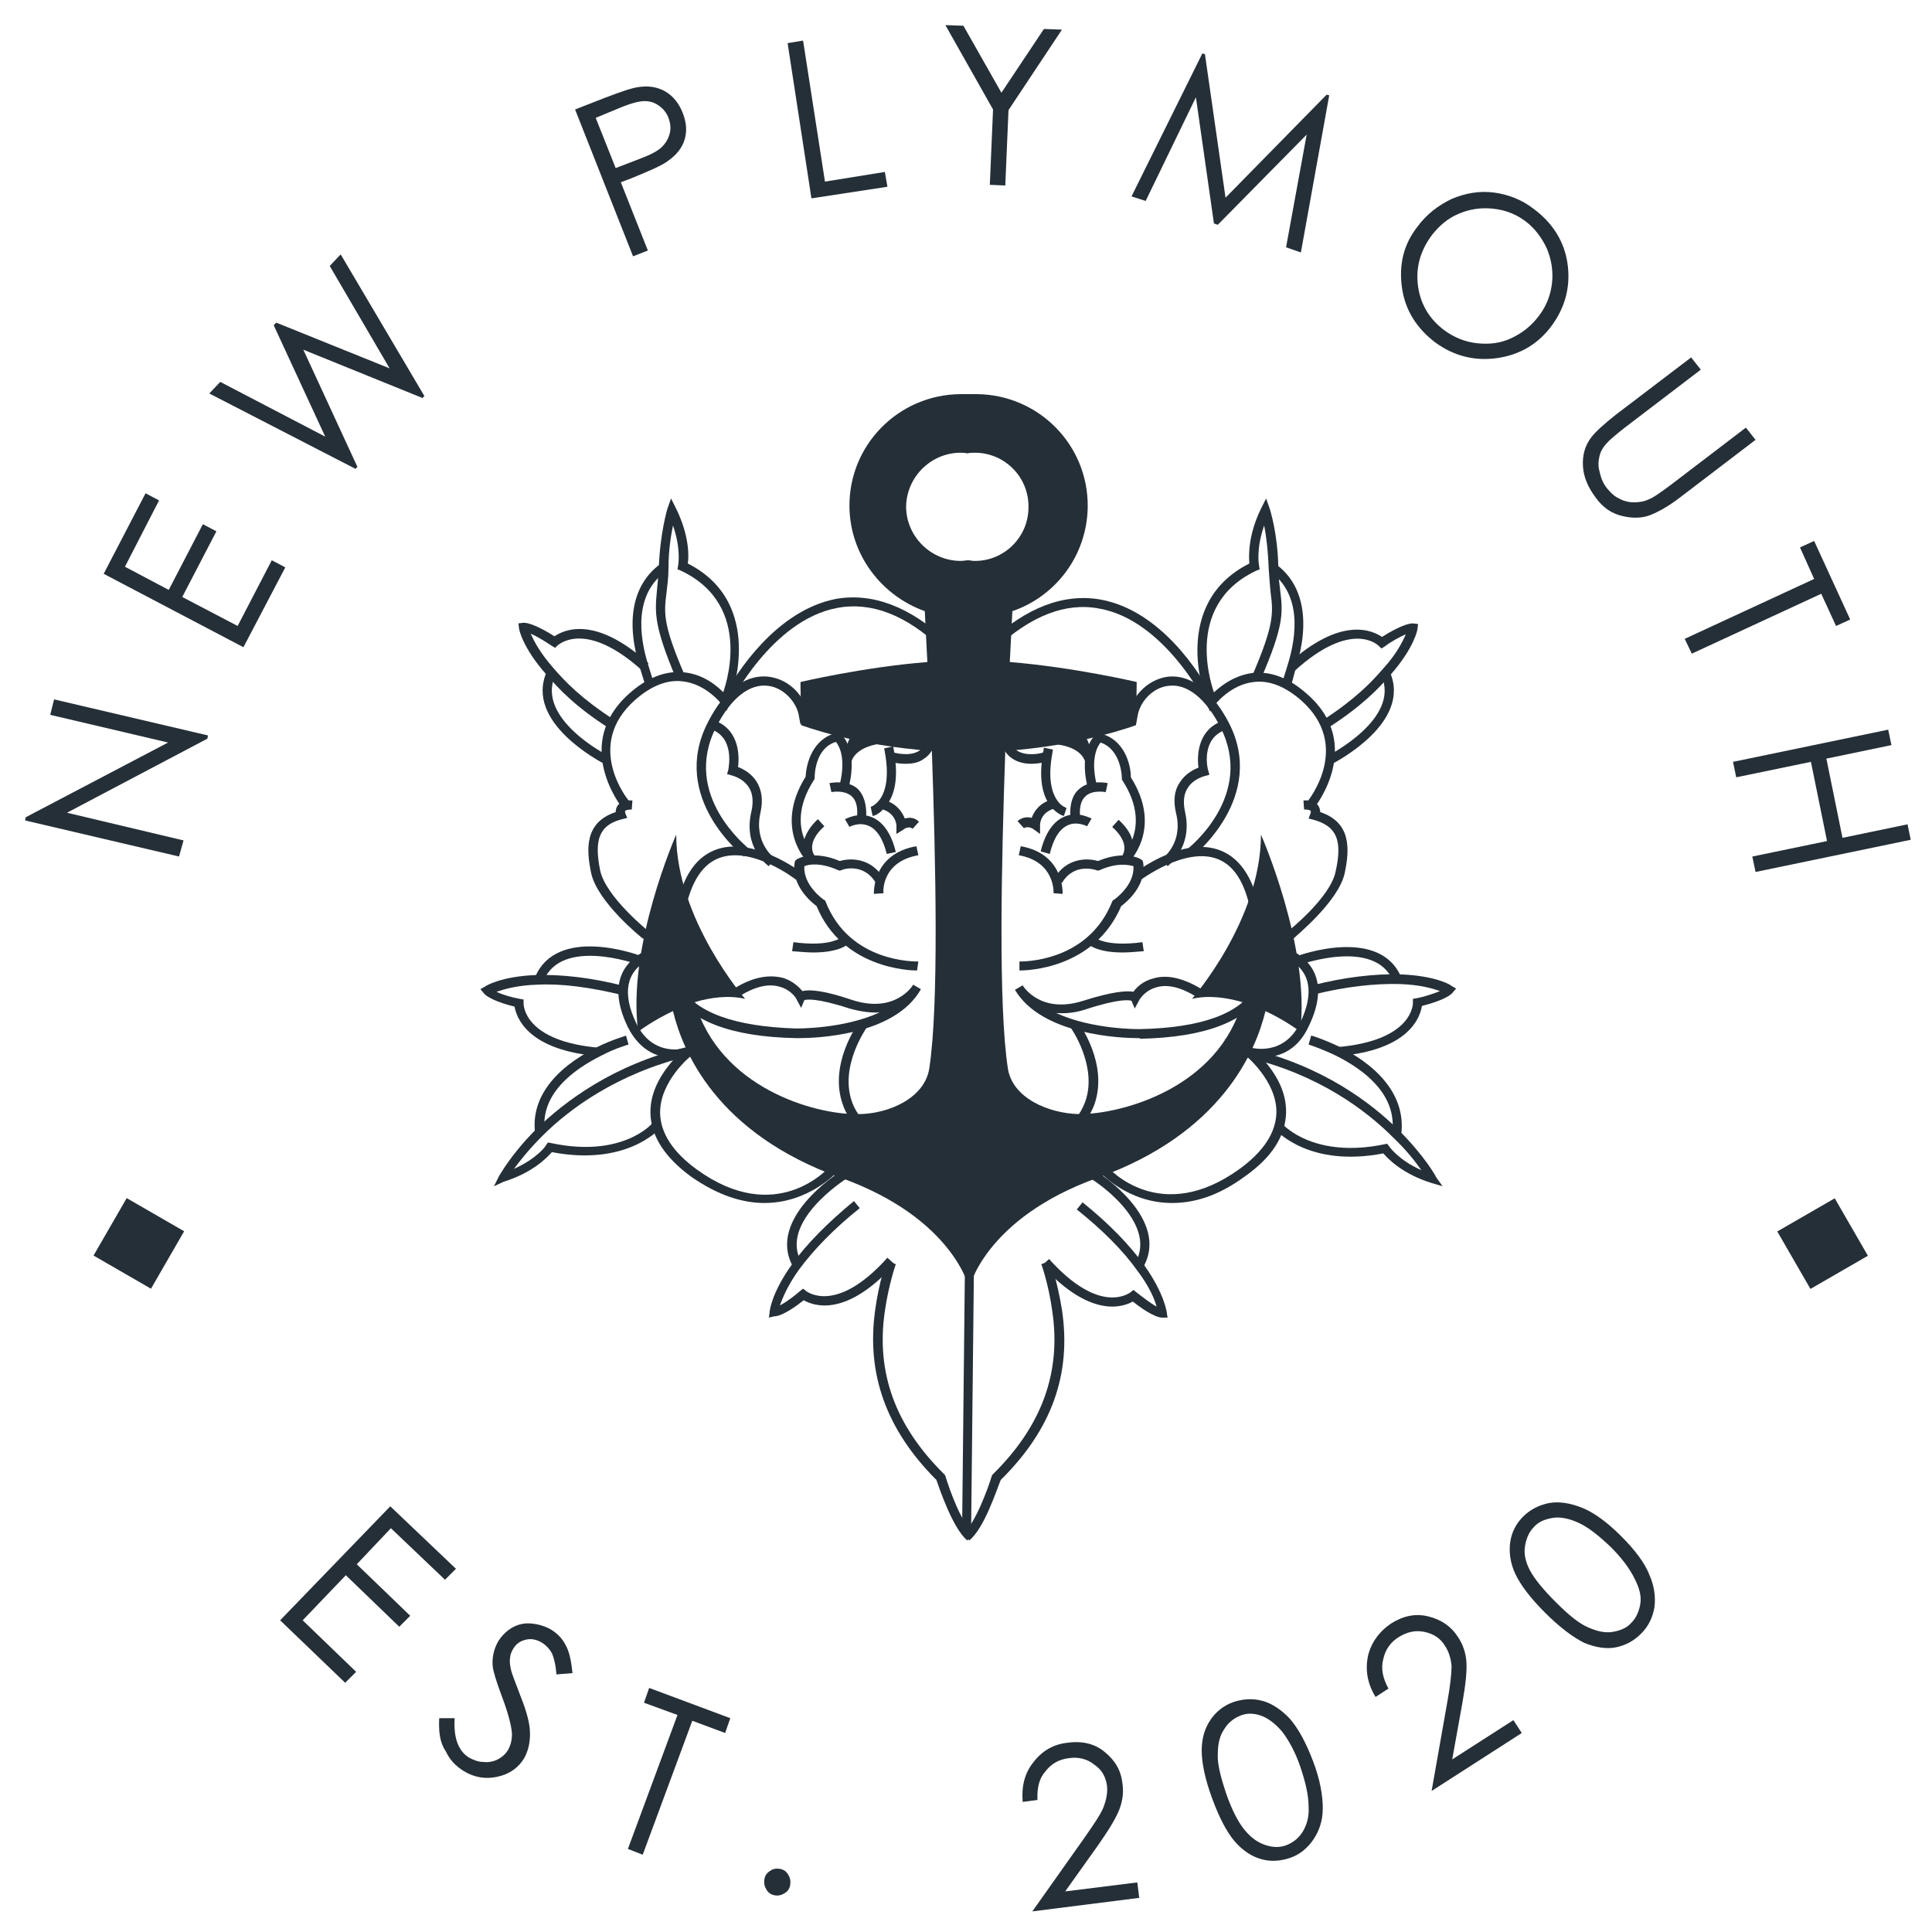 <?xml version="1.0" encoding="utf-8"?>
<!-- Generator: Adobe Illustrator 25.0.1, SVG Export Plug-In . SVG Version: 6.00 Build 0)  -->
<svg version="1.1" id="Layer_1" xmlns="http://www.w3.org/2000/svg" xmlns:xlink="http://www.w3.org/1999/xlink" x="0px" y="0px"
	 viewBox="0 0 300 300" style="enable-background:new 0 0 300 300;" xml:space="preserve">
<style type="text/css">
	.st0{fill:#252F37;}
</style>
<g>
	<g>
		<path class="st0" d="M27.8,133l-23.9-5.6l0.1-0.5l22.1-11.6L7.8,111l0.6-2.4l23.9,5.6l-0.1,0.5l-21.8,11.5l18.1,4.3L27.8,133z"/>
		<path class="st0" d="M16.1,89.1l6.5-12.5l2.1,1.1L19.4,88l6.8,3.6l5.3-10.2l2.1,1.1l-5.3,10.2l8.6,4.5L42.2,87l2.1,1.1l-6.5,12.4
			L16.1,89.1z"/>
		<path class="st0" d="M32.5,61.1l1.7-1.8l16.3,8.5l-8-17.3l0.4-0.4l17.6,7.1l-9.3-15.9l1.7-1.8l13,22l-0.3,0.3l-18.5-7.5l8.4,18.2
			l-0.3,0.3L32.5,61.1z"/>
		<path class="st0" d="M89.3,17l4.6-1.8c2.6-1,4.4-1.6,5.4-1.7c1.4-0.2,2.8,0,4,0.7c1.2,0.7,2.1,1.8,2.7,3.3
			c0.6,1.5,0.7,2.9,0.3,4.2c-0.4,1.3-1.3,2.4-2.6,3.3c-0.9,0.7-2.8,1.5-5.7,2.7l-1.6,0.6l4.2,10.6l-2.3,0.9L89.3,17z M92.5,18.3
			l3.1,7.8l3.9-1.5c1.6-0.6,2.7-1.2,3.3-1.8c0.6-0.6,1-1.3,1.2-2.1c0.2-0.8,0.1-1.6-0.2-2.4c-0.3-0.8-0.8-1.4-1.5-1.9
			c-0.7-0.5-1.4-0.7-2.2-0.7c-0.8,0-2,0.3-3.5,0.9L92.5,18.3z"/>
		<path class="st0" d="M122.3,6.7l2.4-0.4l3.4,21.9l9.3-1.5l0.4,2.3l-11.8,1.8L122.3,6.7z"/>
		<path class="st0" d="M146.8,3.9l2.8,0.1l5.9,10.4l6.6-9.9l2.8,0.1l-8.3,12.5l-0.5,11.7l-2.4-0.1l0.5-11.7L146.8,3.9z"/>
		<path class="st0" d="M175.7,30.5l11-22.2l0.4,0.1l3.2,22.3L206,14.7l0.4,0.1L202,39.2l-2.3-0.8l3.2-17.5l-13.8,14l-0.6-0.2
			l-2.8-19.6l-7.8,16.1L175.7,30.5z"/>
		<path class="st0" d="M238.1,32.4c3,2.2,4.8,5.1,5.3,8.5c0.5,3.5-0.3,6.7-2.4,9.6c-2.1,2.9-5,4.6-8.5,5.1c-3.5,0.5-6.7-0.3-9.6-2.4
			c-2.9-2.2-4.7-5-5.2-8.5c-0.5-3.5,0.2-6.7,2.4-9.5c1.4-1.9,3.2-3.3,5.3-4.3c2.1-0.9,4.3-1.3,6.6-1C234.2,30.2,236.3,31,238.1,32.4
			z M236.8,34.3c-1.5-1.1-3.1-1.7-5-1.9c-1.9-0.2-3.7,0.1-5.3,0.8c-1.7,0.7-3.1,1.9-4.3,3.5c-1.7,2.4-2.4,4.9-2,7.8
			c0.4,2.8,1.8,5.1,4.1,6.8c1.5,1.1,3.2,1.8,5.1,2c1.9,0.2,3.6,0,5.3-0.8s3.1-1.9,4.3-3.5c1.2-1.6,1.8-3.3,2-5.1
			c0.2-1.8-0.1-3.6-0.8-5.3C239.4,36.9,238.3,35.4,236.8,34.3z"/>
		<path class="st0" d="M262.6,55.5l1.5,1.9l-11.8,9c-1.4,1.1-2.2,1.8-2.5,2.1c-0.7,0.7-1.2,1.4-1.4,2.2c-0.2,0.8-0.3,1.6,0,2.6
			c0.2,1,0.6,1.9,1.2,2.6c0.5,0.6,1.1,1.2,1.8,1.5c0.7,0.4,1.5,0.6,2.3,0.6c0.8,0,1.6-0.1,2.4-0.5c0.6-0.2,1.7-1,3.2-2.1l11.8-9
			l1.5,1.9l-11.8,9c-1.7,1.3-3.3,2.2-4.6,2.7c-1.3,0.5-2.8,0.5-4.4,0.1c-1.6-0.4-2.9-1.3-4-2.8c-1.2-1.6-1.9-3.2-2-4.9
			c-0.1-1.7,0.3-3.2,1.3-4.5c0.6-0.8,1.9-2,3.8-3.5L262.6,55.5z"/>
		<path class="st0" d="M279.5,85l2.2-1l5.6,12.2l-2.2,1l-2.3-5l-20.1,9.3l-1.1-2.3l20.1-9.3L279.5,85z"/>
		<path class="st0" d="M293.2,113.3l0.5,2.4l-10.1,2.1l2.5,12.3l10.1-2.1l0.5,2.4l-24.1,5l-0.5-2.4l11.6-2.4l-2.5-12.3l-11.6,2.4
			l-0.5-2.4L293.2,113.3z"/>
	</g>
	<g>
		<path class="st0" d="M60.6,233.9l10.2,9.7l-1.7,1.7l-8.4-8l-5.3,5.6l8.3,8l-1.7,1.7l-8.3-8l-6.7,7l8.3,8l-1.7,1.7l-10.1-9.7
			L60.6,233.9z"/>
		<path class="st0" d="M68.2,266.8l2.4,0c-0.2,3.1,0.6,5.1,2.2,6.1c0.7,0.4,1.5,0.7,2.3,0.7c0.8,0.1,1.6-0.1,2.2-0.4
			c0.7-0.4,1.2-0.8,1.6-1.5c0.4-0.7,0.6-1.5,0.6-2.5c-0.1-1.3-0.6-3.2-1.5-5.6c-0.9-2.4-1.4-4-1.5-4.9c-0.1-1.4,0.2-2.7,0.9-3.9
			c0.6-0.9,1.3-1.6,2.2-2.1c0.9-0.5,1.9-0.7,2.9-0.6c1.1,0.1,2.1,0.4,3,0.9c1,0.6,1.8,1.4,2.3,2.4c0.6,1,0.9,2.5,1.1,4.4l-2.5,0.2
			c-0.1-1.5-0.4-2.6-0.7-3.3c-0.4-0.7-0.9-1.2-1.5-1.6c-0.8-0.5-1.7-0.7-2.5-0.5c-0.9,0.2-1.5,0.6-2,1.4c-0.3,0.5-0.5,1-0.5,1.5
			c-0.1,0.5,0,1.2,0.2,2c0.1,0.4,0.6,1.7,1.4,3.8c1,2.5,1.5,4.4,1.5,5.9c0,1.5-0.3,2.7-0.9,3.8c-0.9,1.5-2.3,2.5-4.2,2.9
			c-1.8,0.4-3.6,0.1-5.2-0.9c-1.3-0.8-2.2-1.8-2.8-3.1C68.3,270.6,68.1,268.9,68.2,266.8z"/>
		<path class="st0" d="M100,264.4l0.8-2.3l12.6,4.7l-0.8,2.3l-5.1-1.9L99.8,288l-2.3-0.9l7.7-20.8L100,264.4z"/>
		<path class="st0" d="M121.1,290.2c0.6,0.1,1,0.4,1.3,0.9c0.3,0.5,0.4,1,0.3,1.6c-0.1,0.6-0.4,1-0.9,1.3c-0.5,0.3-1,0.4-1.5,0.3
			c-0.6-0.1-1-0.4-1.3-0.9c-0.3-0.5-0.4-1-0.3-1.6c0.1-0.6,0.4-1,0.9-1.3C120,290.2,120.5,290.1,121.1,290.2z"/>
		<path class="st0" d="M161.1,279.5l-2.3,0.3c-0.2-2.4,0.3-4.5,1.7-6.2c1.3-1.7,3.1-2.8,5.4-3c2.2-0.3,4.2,0.2,5.7,1.5
			c1.6,1.3,2.5,2.9,2.7,4.9c0.2,1.4,0,2.7-0.5,4c-0.5,1.3-1.6,3.1-3.2,5.4l-5.2,7.3l11.2-1.4l0.3,2.4l-16.6,2.1l8-11.3
			c1.6-2.3,2.7-3.9,3.1-5c0.4-1.1,0.6-2.1,0.5-3.2c-0.2-1.4-0.8-2.5-2-3.3c-1.1-0.9-2.5-1.2-3.9-1c-1.6,0.2-2.8,0.9-3.7,2.1
			C161.4,276.1,161,277.6,161.1,279.5z"/>
		<path class="st0" d="M188.2,279.2c-1.1-3-1.6-5.5-1.6-7.4c0-1.9,0.5-3.5,1.4-4.8c0.9-1.3,2.1-2.2,3.5-2.7c1.5-0.5,3-0.6,4.5-0.2
			c1.5,0.4,3,1.4,4.3,2.8c1.3,1.5,2.5,3.7,3.6,6.6c1.1,2.9,1.5,5.3,1.5,7.3s-0.6,3.6-1.5,4.9c-0.9,1.3-2.1,2.3-3.6,2.8
			c-1.5,0.5-3,0.6-4.4,0.2c-1.5-0.4-2.9-1.3-4.2-2.8C190.5,284.5,189.3,282.2,188.2,279.2z M190.4,278.5c0.9,2.6,1.9,4.5,2.9,5.7
			c1,1.2,2,1.9,3.2,2.3c1.2,0.4,2.3,0.4,3.3,0c1-0.4,1.9-1.1,2.5-2.1c0.6-1,1-2.3,0.9-3.8c0-1.9-0.5-3.9-1.3-6.3
			c-0.8-2.3-1.8-4.1-2.8-5.4c-1.1-1.3-2.2-2.1-3.3-2.5c-1.2-0.4-2.2-0.4-3.2,0c-1,0.4-1.9,1.1-2.5,2.1c-0.7,1-1,2.3-1,3.8
			C189,273.8,189.5,275.8,190.4,278.5z"/>
		<path class="st0" d="M215.6,262.2l-2,1.3c-1.3-2.1-1.6-4.2-1.2-6.3c0.5-2.1,1.7-3.8,3.6-5.1c1.9-1.2,3.8-1.6,5.8-1.1
			s3.5,1.5,4.6,3.2c0.8,1.2,1.2,2.5,1.3,3.8c0.1,1.4-0.1,3.5-0.6,6.3l-1.6,8.9l9.5-6.1l1.3,2l-14,9l2.4-13.6
			c0.5-2.7,0.7-4.7,0.7-5.8c-0.1-1.1-0.4-2.2-1-3.1c-0.7-1.2-1.8-1.9-3.2-2.2c-1.4-0.3-2.7,0-4,0.8c-1.3,0.8-2.1,2-2.4,3.4
			C214.4,259,214.7,260.6,215.6,262.2z"/>
		<path class="st0" d="M239.9,250.4c-2.3-2.3-3.8-4.3-4.6-6c-0.8-1.7-1-3.4-0.8-4.9c0.2-1.5,0.9-2.9,2-4c1.1-1.1,2.5-1.8,4-2.1
			c1.6-0.3,3.3,0,5.1,0.7s3.9,2.2,6.1,4.4c2.2,2.2,3.7,4.2,4.4,6c0.8,1.8,1,3.5,0.8,5.1c-0.3,1.6-0.9,2.9-2.1,4.1
			c-1.1,1.1-2.4,1.8-3.9,2.1c-1.5,0.3-3.2,0-4.9-0.7C244.2,254.2,242.2,252.7,239.9,250.4z M241.6,248.8c2,2,3.6,3.3,5,3.9
			c1.4,0.6,2.6,0.9,3.8,0.7c1.2-0.2,2.2-0.6,2.9-1.4c0.8-0.8,1.2-1.8,1.4-2.9c0.2-1.2-0.1-2.4-0.8-3.8c-0.8-1.7-2.1-3.4-3.8-5.1
			c-1.8-1.7-3.4-3-4.9-3.7c-1.5-0.7-2.9-1-4.1-0.8c-1.2,0.2-2.2,0.6-2.9,1.4c-0.8,0.8-1.2,1.8-1.4,3c-0.2,1.2,0.1,2.5,0.8,3.8
			C238.3,245.2,239.6,246.8,241.6,248.8z"/>
	</g>
	<rect x="16.4" y="187.9" transform="matrix(0.866 0.5 -0.5 0.866 99.422 15.12)" class="st0" width="10.3" height="10.3"/>
	<rect x="277.8" y="187.9" transform="matrix(-0.866 0.5 -0.5 -0.866 624.571 218.814)" class="st0" width="10.3" height="10.3"/>
	<g>
		<path class="st0" d="M195.8,129.6c0,13.3-10.7,25.5-10.7,25.5c2.6-0.6,5.3-0.2,7.8,0.5c-3.7,13.3-18.6,17.4-25.3,17.4
			c-4.8-0.1-10.4-2.5-11.1-7.1c-1.5-9.8-1-32-0.4-49.3c11.8-0.8,20.3-4,20.3-4l0.1-6.1l0,0l0-0.6c0,0-9.8-2.3-19.7-3.1
			c0.2-3.5,0.3-6.3,0.4-7.9c6.7-2.3,11.6-8.6,11.7-16.2c0.1-9.6-7.6-17.4-17.2-17.5c-0.4,0-0.9,0-1.3,0c-0.4,0-0.9,0-1.3,0
			c-9.6,0.1-17.3,7.9-17.2,17.5c0.1,7.5,5,13.8,11.7,16.2c0.1,1.6,0.2,4.4,0.4,7.9c-10,0.8-19.7,3.1-19.7,3.1l0,0.6l0,0l0.1,6.1
			c0,0,8.5,3.2,20.3,4c0.6,17.3,1.1,39.5-0.4,49.3c-0.7,4.6-6.3,7.1-11.1,7.1c-6.7,0.1-21.5-4.1-25.3-17.4c2.4-0.7,5.2-1.1,7.8-0.5
			c0,0-10.7-12.3-10.7-25.5c0,0-7.7,17.4-5.9,30.6c0,0,2.2-1.7,5.4-3.2c1.5,6.2,6.7,19,26.1,25.9c17.5,6.3,19.9,17.1,19.9,17.1
			s2.4-10.8,19.9-17.1c19.3-6.9,24.6-19.7,26.1-25.9c3.2,1.5,5.4,3.2,5.4,3.2C203.5,147,195.8,129.6,195.8,129.6z M150.3,87
			c-0.3,0-0.7,0.1-1.1,0.1c-4.6,0-8.4-3.7-8.5-8.3c0-4.6,3.7-8.4,8.3-8.5c0.4,0,0.8,0,1.2,0.1c0.4-0.1,0.8-0.1,1.2-0.1
			c4.6,0,8.4,3.8,8.3,8.5c0,4.6-3.8,8.4-8.5,8.3C151,87.1,150.7,87,150.3,87z"/>
		<g>
			<g>
				<g>
					<path class="st0" d="M142.4,150.7c-1.1,0-11.6-0.3-15.6-10c-0.8-0.6-4-3.2-3.4-6.8l0.1-0.3l0.3-0.2c0.1-0.1,2.6-1.4,6.6,0.3
						c1.7-0.5,4.9-0.5,6.8,2.7l-1.2,0.7c-1.9-3.2-5.2-2.1-5.3-2l-0.3,0.1l-0.3-0.1c-2.7-1.2-4.5-0.9-5.2-0.6c-0.2,3,3,5.2,3,5.2
						l0.2,0.1l0.1,0.2c3.7,9.5,13.9,9.3,14.4,9.3L142.4,150.7C142.5,150.7,142.4,150.7,142.4,150.7z"/>
					<path class="st0" d="M135.7,138.8c0-0.1-0.3-6.2,6.6-7.4l0.3,1.4c-5.7,1-5.5,5.7-5.4,5.9L135.7,138.8z"/>
					<path class="st0" d="M125.6,134.1c-0.1-0.1-5.6-5.3-0.5-13.5c0.1-2.1,1.1-5.9,4.8-6.8l0.3-0.1l0.3,0.2c0.1,0.1,2.8,2.3,1.3,8.3
						l-1.4-0.4c1-4.1-0.1-6-0.6-6.6c-3.3,1-3.3,5.3-3.3,5.5l0,0.2l-0.1,0.2c-2.6,4-2.3,7.2-1.5,9.2c0.3-0.9,0.9-2,2.1-3.1l1,1.1
						c-3,2.7-1.6,4.5-1.4,4.7L125.6,134.1z"/>
					<path class="st0" d="M134.5,126.8l-1.4-0.1c0.1-1.5-0.2-2.5-0.9-3.1c-1.2-1-3.1-0.6-3.1-0.6l-0.3-1.4c0.1,0,2.7-0.6,4.4,0.9
						C134.1,123.4,134.6,124.9,134.5,126.8z"/>
					<path class="st0" d="M137.7,132.6c-0.6-2.4-1.6-3.9-2.9-4.4c-1.5-0.6-2.9,0.2-2.9,0.2l-0.7-1.2c0.1,0,2.1-1.2,4.2-0.3
						c1.7,0.7,3,2.5,3.7,5.4L137.7,132.6z"/>
					<path class="st0" d="M135.5,126.7l-0.3-1.4l0.2,0.7l-0.2-0.7c0,0,0.6-0.2,1.2-0.9c0.9-1,1.8-3.2,1-7.6l-0.1-0.6l1.4-0.3
						l0.1,0.6c0.9,5-0.2,7.5-1.3,8.7C136.6,126.5,135.6,126.7,135.5,126.7z"/>
					<path class="st0" d="M139.2,129.5l0-1.3c0-0.1-0.1-2-2.4-2.6l0.4-1.4c2,0.5,2.9,1.9,3.3,2.9c0.7-0.2,1.5-0.2,2.2,0.5l-1,1.1
						c-0.5-0.5-1.3,0-1.4,0.1L139.2,129.5z"/>
					<path class="st0" d="M132.2,118.3l-1.4-0.2c0,0,0-0.1,0-0.2c0.3-1.2,2.7-10.6,11.3-10.4l0,1.4c-5-0.1-7.5,3.3-8.8,6.1
						c0.8-0.4,1.7-0.7,3-0.9l0.2,1.4C132.9,116.1,132.3,117.9,132.2,118.3C132.2,118.2,132.2,118.3,132.2,118.3z"/>
					<path class="st0" d="M115.5,133c-0.1-0.1-11.6-9.1-5.6-20.8c3.5-6.9,7.5-7.4,9.6-7.1c2.7,0.4,4.7,2.3,5.5,4.3
						c1-0.9,2.6-2.1,4.6-2c2,0.1,3.9,1.5,5.5,4.2l-1.2,0.7c-1.3-2.2-2.8-3.4-4.3-3.5c-2.3-0.1-4.2,2.4-4.3,2.4l-1,1.3l-0.3-1.6
						c-0.4-1.9-2.3-4.1-4.7-4.4c-2.9-0.4-5.8,1.9-8.1,6.4c-5.4,10.6,4.8,18.6,5.2,19L115.5,133z"/>
					<path class="st0" d="M119.4,134.5c-0.2-0.1-4.1-2.9-2.7-8.6c0.3-1.4,0.2-2.7-0.4-3.6c-0.9-1.5-2.7-1.9-2.7-1.9l-0.7-0.2
						l0.2-0.7c0-0.2,1.1-5-2.8-6.3l0.4-1.4c3.8,1.2,4.2,5,3.9,7.3c0.8,0.3,2.1,1,2.9,2.3c0.8,1.3,1,2.9,0.6,4.7
						c-1.1,4.7,2,7,2.1,7.1L119.4,134.5z"/>
					<path class="st0" d="M124,161.2c-0.2,0-0.3,0-0.4,0c-10.1-0.2-16.6-2.7-19.2-7.3c-2.9-5-0.1-10.8,0.4-11.7
						c0.9-5.5,2.9-8.9,6.2-10.2c5.8-2.3,13.2,3.3,13.5,3.5l-0.9,1.1c-0.1-0.1-7-5.4-12.1-3.3c-2.7,1.1-4.5,4.2-5.3,9.2l-0.1,0.2
						c0,0.1-3.1,5.7-0.5,10.4c2.4,4.1,8.4,6.3,18,6.6c0.1,0,7.4,0.1,13-2.5c-1.3,0.1-2.9-0.1-4.7-0.6c-5.2-1.7-6.7-1.4-7-1.3
						l-0.5,1.2l-0.7-1.3c0-0.1-0.8-1.5-2.7-2c-1.7-0.5-3.8,0-6.2,1.5l-0.8-1.2c2.7-1.7,5.2-2.2,7.4-1.7c1.6,0.4,2.7,1.5,3.2,2.1
						c1.1-0.3,3.4-0.1,7.8,1.4c6.6,2.1,9.3-2.2,9.4-2.4l1.2,0.7C138.9,160.9,126.4,161.2,124,161.2z"/>
					<path class="st0" d="M126.3,147.9c-0.9,0-2-0.1-3.3-0.2l0.2-1.4c5.9,0.8,7.5-0.8,7.5-0.8l1.1,1
						C131.7,146.6,130.4,147.9,126.3,147.9z"/>
					<path class="st0" d="M144.4,180.9c-7.4-1.8-11.9-4.9-13.5-9.3c-2.3-6.3,2.3-12.6,2.5-12.9l1.2,0.8c0,0.1-4.3,6-2.3,11.6
						c1.4,3.9,5.7,6.7,12.5,8.4L144.4,180.9z"/>
					<path class="st0" d="M118.7,186.8c-3.3,0-7.1-1.1-11.4-4.1c-4.1-3-6.2-6.3-6.3-9.8c-0.1-3.8,2.2-6.8,3.8-8.6c0,0,0,0,0,0
						c-2.2,0-5.3-0.8-7.3-4.8c-3.5-7.2,0-10.4,2.4-11.7l0.7,1.3c-3.4,1.8-4,5.2-1.8,9.8c2.6,5.4,7.7,3.9,7.9,3.8l3.9-1.3l-3.2,2.5
						c-0.1,0-5,4-4.9,9c0.1,3.1,2,6,5.7,8.7c12.3,8.9,20.3-0.1,20.6-0.4l1.1,0.9C129.8,182.1,125.6,186.8,118.7,186.8z"/>
					<path class="st0" d="M99.9,145.8c-0.3-0.2-7.1-5.7-8.1-10.2c-0.8-3.8-1-7.9,3.8-9.5c0-0.3,0.1-0.7,0.3-1
						c0.4-0.6,1.2-0.9,2.3-0.8l-0.1,1.4c-0.6,0-0.9,0.1-1,0.2c-0.1,0.1,0,0.3,0,0.4l0.3,0.7l-0.8,0.2c-3.5,0.9-4.4,3.1-3.4,8
						c0.9,4.1,7.5,9.4,7.5,9.4L99.9,145.8z"/>
					<path class="st0" d="M96.6,125.4c-0.1-0.1-7.8-9.8,1.1-17.7c2.8-2.5,5.7-3.6,8.5-3.3c3.1,0.3,5.3,2.2,6.4,3.4
						c1.7-3.2,7.9-13,17.2-14.8c5.7-1,11.5,1.2,17.3,6.6l-1,1c-5.4-5.1-10.8-7.2-16.1-6.2c-10.2,1.9-16.6,14.8-16.7,14.9l-0.5,1.1
						l-0.7-1c0,0-2.4-3.2-6.1-3.6c-2.4-0.3-4.9,0.7-7.4,2.9c-7.9,7-1.2,15.4-0.9,15.7L96.6,125.4z"/>
					<g>
						<path class="st0" d="M76.7,184.2l0.8-1.6c0.1-0.1,1.8-3.3,5.7-7.2c4.4-4.3,12-10.1,23.4-12.8l0.3,1.4
							c-11.1,2.7-18.5,8.2-22.7,12.4c-2,2-3.5,3.9-4.4,5.1c3.6-1.6,5-3.6,5-3.7l0.3-0.4l0.5,0.1c10.8,2.3,15.5-2.8,15.7-3.1l1.1,0.9
							c-0.2,0.2-5.3,5.8-16.7,3.6c-0.8,0.9-3,3.2-7.5,4.6L76.7,184.2z"/>
						<path class="st0" d="M83.1,176c-0.7-5.3,2.8-10,9.6-13.4c2.4-1.2,4.4-1.7,4.5-1.8l0.4,1.4c0,0-1.9,0.5-4.2,1.7
							c-4.4,2.2-9.6,6-8.8,11.9L83.1,176z"/>
						<path class="st0" d="M93,164c-11.1-0.9-12.8-6-13.1-7.7c-1.3-0.3-4-1.1-4.8-2.1l-0.5-0.6l0.7-0.4c0.1-0.1,2.5-1.6,8-1.8
							c4-0.1,8.5,0.4,13.6,1.7l-0.3,1.4c-5-1.2-9.4-1.8-13.2-1.6c-3.1,0.1-5.1,0.7-6.3,1.1c1,0.5,2.5,0.9,3.6,1.1l0.6,0.1l0,0.6
							c0,0.2,0,5.9,11.8,6.9L93,164z"/>
						<path class="st0" d="M84.4,152.3l-1.3-0.6c3.4-8,15.8-3.5,16.3-3.3l-0.5,1.3C98.8,149.7,87.2,145.5,84.4,152.3z"/>
					</g>
					<g>
						<path class="st0" d="M113.5,108.3l-1.3-0.5c0.2-0.6,5.2-13.7-6.5-19.2l-0.5-0.2l0.1-0.6c0,0,0.5-2.5-0.8-6.2
							c-0.3,1.5-0.7,3.8-0.7,6.7c0,1.5-0.2,2.7-0.3,3.7c-0.4,3.2-0.6,4.9,2.8,12.8l-1.3,0.6c-3.5-8.3-3.3-10.3-3-13.6
							c0.1-1,0.2-2.1,0.3-3.6c0.2-5.5,1.3-9,1.3-9.1l0.6-1.7l0.8,1.6c2,4.1,2,7.3,1.8,8.5C119,93.7,113.5,108.1,113.5,108.3z"/>
						<path class="st0" d="M100.2,106.4l-0.8-2.6c-2.3-7.3-1.2-13,3.1-16.2l0.8,1.2c-4.8,3.5-4.1,9.9-2.6,14.6l0.8,2.6L100.2,106.4z
							"/>
						<path class="st0" d="M94.6,113.1c-5.3-3.4-7.8-6.1-9.8-8.4c-3.7-4.2-4.2-7-4.2-7.1l-0.1-0.8l0.8-0.1c1.3,0,3.7,1.4,4.8,2.1
							c1.5-1,6.3-3.3,14.6,4.2l-1,1.1c-8.8-7.9-12.9-4-13.1-3.9l-0.4,0.4l-0.5-0.3c-0.9-0.6-2.3-1.5-3.3-1.9
							c0.5,1.1,1.4,2.9,3.5,5.3c1.9,2.2,4.4,4.8,9.5,8.1L94.6,113.1z"/>
						<path class="st0" d="M93.8,118.6c-0.5-0.3-12.4-6.4-8.9-14.3l1.3,0.6c-3,6.7,8.1,12.4,8.2,12.4L93.8,118.6z"/>
					</g>
					<path class="st0" d="M119.4,204.6l0.1-0.8c0-0.1,0.2-2.9,3.5-7.5c2.3-3.2,5.6-6.5,9.6-9.8l0.9,1.1c-4,3.2-7.1,6.4-9.4,9.5
						c-1.8,2.5-2.6,4.5-3,5.6c1-0.5,2.3-1.5,3.1-2.2l0.5-0.4l0.5,0.4c0.2,0.1,4.7,3.6,12.6-5.2l1.1,1c-7.5,8.3-12.5,6.5-14.1,5.6
						c-1,0.8-3.3,2.5-4.6,2.5L119.4,204.6z"/>
					<path class="st0" d="M123.2,196.8c-4.3-7.5,6.9-14.6,7.3-14.9l0.8,1.2c-0.1,0.1-10.5,6.7-6.8,13L123.2,196.8z"/>
					<g>
						<g>
							<path class="st0" d="M150.2,239.2c-2.3-1.9-4.4-8.3-4.8-9.4c-7.8-7.8-10.9-16.5-9.5-26.4c0.6-4.4,1.7-7.5,1.8-7.6l1.4,0.5
								c0,0-1.1,3.1-1.7,7.3c-1.4,9.5,1.6,17.8,9.2,25.3l0.1,0.1l0.1,0.2c0.6,2,2.5,7.4,4.4,8.9L150.2,239.2z"/>
							<path class="st0" d="M150.6,229.4"/>
						</g>
					</g>
					<path class="st0" d="M140.6,118.6c-1.3,0-2.4-0.3-2.4-0.4l0.4-1.4c0,0,2.5,0.8,4.1-0.2c0.7-0.5,1.1-1.3,1.2-2.4l1.4,0.1
						c-0.1,1.6-0.7,2.8-1.8,3.5C142.6,118.5,141.5,118.6,140.6,118.6z"/>
				</g>
				<g>
					<path class="st0" d="M158.3,150.7C158.3,150.7,158.2,150.7,158.3,150.7l0-1.4c0.4,0,10.6,0.2,14.4-9.3l0.1-0.2l0.2-0.1
						c0,0,3.2-2.2,3-5.2c-0.7-0.2-2.5-0.6-5.2,0.6l-0.3,0.1l-0.3-0.1c-0.1,0-3.4-1.2-5.3,2l-1.2-0.7c1.9-3.2,5.1-3.2,6.8-2.7
						c4-1.7,6.5-0.4,6.6-0.3l0.3,0.2l0.1,0.3c0.6,3.6-2.6,6.2-3.4,6.8C169.9,150.5,159.4,150.7,158.3,150.7z"/>
					<path class="st0" d="M165,138.8l-1.4-0.1c0-0.2,0.2-4.9-5.4-5.9l0.3-1.4C165.3,132.6,165,138.7,165,138.8z"/>
					<path class="st0" d="M175.1,134.1l-1-1c0.2-0.2,1.6-2-1.4-4.7l1-1.1c1.2,1.1,1.9,2.2,2.1,3.1c0.8-2,1.1-5.2-1.5-9.2l-0.1-0.2
						l0-0.2c0-0.2-0.1-4.4-3.3-5.5c-0.5,0.6-1.6,2.5-0.6,6.6l-1.4,0.4c-1.5-6,1.2-8.2,1.3-8.3l0.3-0.2l0.3,0.1
						c3.7,0.8,4.8,4.7,4.8,6.8C180.7,128.8,175.2,134,175.1,134.1z"/>
					<path class="st0" d="M166.2,126.8c-0.1-1.9,0.3-3.4,1.4-4.3c1.7-1.5,4.3-0.9,4.4-0.9l-0.3,1.4c0,0-2-0.4-3.1,0.6
						c-0.7,0.6-1,1.6-0.9,3.1L166.2,126.8z"/>
					<path class="st0" d="M163,132.6l-1.4-0.4c0.7-2.9,2-4.7,3.7-5.4c2.1-0.9,4.1,0.3,4.2,0.3l-0.7,1.2l0.4-0.6l-0.4,0.6
						c0,0-1.5-0.8-2.9-0.2C164.5,128.7,163.6,130.2,163,132.6z"/>
					<path class="st0" d="M165.2,126.7c-0.1,0-1-0.3-1.9-1.3c-1.1-1.3-2.2-3.8-1.3-8.7l0.1-0.6l1.4,0.3l-0.1,0.6
						c-0.8,4.4,0.1,6.5,1,7.6c0.6,0.7,1.2,0.8,1.2,0.9L165.2,126.7z"/>
					<path class="st0" d="M161.5,129.5l-1.1-0.8c0,0-0.8-0.5-1.4-0.1l-1-1.1c0.7-0.6,1.5-0.7,2.2-0.5c0.4-1.1,1.3-2.4,3.3-2.9
						l0.4,1.4c-2.4,0.6-2.4,2.5-2.4,2.6L161.5,129.5z"/>
					<path class="st0" d="M168.5,118.3C168.5,118.3,168.4,118.2,168.5,118.3c-0.1-0.4-0.7-2.2-4.3-2.7l0.2-1.4
						c1.3,0.2,2.2,0.5,3,0.9c-1.3-2.7-3.9-6.2-8.8-6.1l0-1.4c0.1,0,0.1,0,0.2,0c8.5,0,10.8,9.2,11.1,10.4c0,0.1,0,0.1,0,0.2
						L168.5,118.3z"/>
					<path class="st0" d="M185.2,133l-0.9-1.1c0.4-0.3,10.6-8.4,5.2-19c-2.3-4.5-5.2-6.8-8.1-6.4c-2.5,0.3-4.3,2.5-4.7,4.4l-0.3,1.6
						l-1-1.3c0,0-1.9-2.5-4.3-2.4c-1.5,0.1-3,1.3-4.3,3.5l-1.2-0.7c1.6-2.7,3.4-4.1,5.5-4.2c2-0.1,3.7,1.1,4.6,2
						c0.9-2,2.9-3.9,5.5-4.3c2.1-0.3,6,0.3,9.6,7.1C196.8,123.8,185.3,132.9,185.2,133z"/>
					<path class="st0" d="M181.3,134.5l-0.8-1.2l0.4,0.6l-0.4-0.6c0.1-0.1,3.3-2.4,2.1-7.1c-0.4-1.8-0.3-3.4,0.6-4.7
						c0.8-1.3,2.1-2,2.9-2.3c-0.3-2.3,0.1-6.1,3.9-7.3l0.4,1.4c-4,1.3-2.9,6.1-2.8,6.3l0.2,0.7l-0.7,0.2c0,0-1.8,0.4-2.7,1.9
						c-0.6,0.9-0.7,2.2-0.4,3.6C185.3,131.6,181.4,134.4,181.3,134.5z"/>
					<path class="st0" d="M176.7,161.2c-2.4,0-14.9-0.4-19.1-7.5l1.2-0.7c0.1,0.2,2.8,4.5,9.4,2.4c4.4-1.4,6.7-1.6,7.8-1.4
						c0.5-0.7,1.5-1.7,3.2-2.1c2.1-0.6,4.6,0,7.4,1.7l-0.8,1.2c-2.4-1.5-4.5-2-6.2-1.5c-1.9,0.5-2.7,2-2.7,2l-0.7,1.3l-0.5-1.2
						c-0.3-0.1-1.8-0.4-7,1.3c-1.8,0.6-3.3,0.7-4.7,0.6c5.6,2.6,12.9,2.5,13,2.5c9.6-0.2,15.6-2.4,18-6.6c2.7-4.7-0.5-10.3-0.5-10.4
						l-0.1-0.2c-0.8-5-2.5-8.1-5.3-9.2c-5.1-2-12,3.3-12.1,3.3l-0.9-1.1c0.3-0.2,7.7-5.9,13.5-3.5c3.2,1.3,5.3,4.7,6.2,10.2
						c0.5,0.9,3.3,6.6,0.4,11.7c-2.6,4.6-9.1,7.1-19.2,7.3C177.1,161.2,176.9,161.2,176.7,161.2z M175.6,155.2
						C175.6,155.2,175.6,155.2,175.6,155.2L175.6,155.2z"/>
					<path class="st0" d="M174.3,147.9c-4.1,0-5.4-1.3-5.5-1.5l1.1-0.9l-0.5,0.5l0.5-0.5c0,0,1.6,1.6,7.5,0.8l0.2,1.4
						C176.4,147.8,175.3,147.9,174.3,147.9z"/>
					<path class="st0" d="M156.3,180.9l-0.3-1.4c6.9-1.7,11.1-4.5,12.5-8.4c2-5.5-2.2-11.5-2.3-11.6l1.2-0.8
						c0.2,0.3,4.8,6.6,2.5,12.9C168.2,176,163.6,179.1,156.3,180.9z"/>
					<path class="st0" d="M182,186.8c-6.9,0-11.1-4.7-11.2-4.8l1.1-0.9c0.3,0.4,8.3,9.3,20.6,0.4c3.7-2.7,5.6-5.6,5.7-8.7
						c0.1-5-4.9-9-4.9-9l-3.2-2.5l3.9,1.3c0.2,0.1,5.3,1.6,7.9-3.8c2.2-4.6,1.6-8-1.8-9.8l0.7-1.3c2.4,1.3,5.9,4.5,2.4,11.7
						c-1.9,4.1-5.1,4.8-7.3,4.8c0,0,0,0,0,0c1.6,1.8,3.9,4.8,3.8,8.6c-0.1,3.6-2.2,6.9-6.3,9.8C189.1,185.8,185.3,186.8,182,186.8z"
						/>
					<path class="st0" d="M200.8,145.8l-0.9-1.1c0.1-0.1,6.7-5.3,7.5-9.4c1.1-4.9,0.1-7-3.4-8l-0.8-0.2l0.3-0.8c0-0.1,0.1-0.3,0-0.4
						c-0.1-0.1-0.4-0.2-1-0.2l-0.1-1.4c1.1-0.1,1.9,0.2,2.3,0.8c0.2,0.3,0.3,0.7,0.3,1c4.8,1.6,4.6,5.7,3.8,9.5
						C207.8,140.1,201,145.5,200.8,145.8z"/>
					<path class="st0" d="M204.1,125.4l-1.1-0.9c0.3-0.4,6.9-8.7-0.9-15.7c-2.5-2.2-5-3.2-7.4-2.9c-3.7,0.4-6.1,3.6-6.1,3.6l-0.7,1
						l-0.5-1.1c-0.1-0.1-6.5-13.1-16.7-14.9c-5.2-1-10.6,1.1-16.1,6.2l-1-1c5.8-5.4,11.6-7.6,17.3-6.6c9.4,1.7,15.5,11.6,17.2,14.8
						c1.1-1.1,3.3-3,6.4-3.4c2.9-0.3,5.7,0.8,8.5,3.3C211.9,115.6,204.2,125.3,204.1,125.4z"/>
					<g>
						<path class="st0" d="M224,184.2l-1.7-0.5c-4.5-1.4-6.7-3.7-7.5-4.6c-11.4,2.2-16.4-3.4-16.7-3.6l1.1-0.9
							c0.2,0.2,4.9,5.3,15.7,3.1l0.5-0.1l0.3,0.4c0,0,1.4,2.1,5,3.7c-0.9-1.3-2.3-3.1-4.4-5.1c-4.2-4.2-11.6-9.8-22.7-12.4l0.3-1.4
							c11.5,2.7,19.1,8.5,23.4,12.8c3.9,3.9,5.7,7.1,5.7,7.2L224,184.2z"/>
						<path class="st0" d="M217.6,176l-1.4-0.2c0.7-5.9-4.4-9.7-8.8-11.9c-2.3-1.1-4.2-1.7-4.2-1.7l0.4-1.4c0.1,0,2,0.6,4.5,1.8
							C214.8,166,218.2,170.7,217.6,176z"/>
						<path class="st0" d="M207.7,164l-0.1-1.4c11.9-1,11.8-6.8,11.8-6.9l0-0.6l0.6-0.1c1.1-0.2,2.6-0.7,3.6-1.1
							c-1.1-0.4-3.1-1-6.3-1.1c-3.8-0.1-8.3,0.4-13.2,1.6l-0.3-1.4c5.1-1.3,9.7-1.8,13.6-1.7c5.6,0.2,8,1.7,8,1.8l0.7,0.4l-0.5,0.6
							c-0.8,1-3.6,1.8-4.8,2.1C220.5,158,218.8,163.1,207.7,164z"/>
						<path class="st0" d="M216.3,152.3c-2.8-6.7-14.4-2.5-14.5-2.5l-0.5-1.3c0.5-0.2,13-4.7,16.3,3.3L216.3,152.3z"/>
					</g>
					<g>
						<path class="st0" d="M187.2,108.3c-0.1-0.1-5.5-14.6,6.8-20.8c-0.1-1.2-0.2-4.4,1.8-8.5l0.8-1.6l0.6,1.7
							c0,0.1,1.2,3.6,1.3,9.1c0,1.5,0.2,2.6,0.3,3.6c0.4,3.3,0.6,5.3-3,13.6l-1.3-0.6c3.4-7.9,3.2-9.7,2.8-12.8
							c-0.1-1-0.2-2.2-0.3-3.7c-0.1-2.9-0.4-5.2-0.7-6.7c-1.3,3.7-0.8,6.2-0.8,6.2l0.1,0.6l-0.5,0.2c-11.7,5.5-6.7,18.6-6.5,19.2
							L187.2,108.3z"/>
						<path class="st0" d="M200.5,106.4l-1.4-0.4l0.8-2.6c1.5-4.7,2.2-11.1-2.6-14.6l0.8-1.2c4.3,3.1,5.4,8.9,3.1,16.2L200.5,106.4z
							"/>
						<path class="st0" d="M206.1,113.1l-0.8-1.2c5.1-3.3,7.6-5.9,9.5-8.1c2.1-2.3,3-4.2,3.5-5.3c-1,0.4-2.4,1.2-3.3,1.9l-0.5,0.3
							l-0.4-0.4c-0.2-0.2-4.3-4.1-13.1,3.9l-1-1.1c8.3-7.5,13.1-5.2,14.6-4.2c1.1-0.7,3.5-2.1,4.8-2.1l0.8,0.1l-0.1,0.8
							c0,0.1-0.5,2.9-4.2,7.1C214,107,211.4,109.7,206.1,113.1z"/>
						<path class="st0" d="M206.9,118.6l-0.6-1.3c0.1-0.1,11.2-5.7,8.2-12.4l1.3-0.6C219.3,112.2,207.4,118.3,206.9,118.6z"/>
					</g>
					<path class="st0" d="M181.3,204.6l-0.8,0c-1.3,0-3.6-1.7-4.6-2.5c-1.6,0.9-6.6,2.6-14.1-5.6l1.1-1c7.9,8.8,12.4,5.3,12.6,5.2
						l0.5-0.4l0.5,0.4c0.9,0.7,2.2,1.7,3.1,2.2c-0.3-1.1-1.1-3.1-3-5.6c-2.2-3.1-5.4-6.3-9.4-9.5l0.9-1.1c4.1,3.3,7.3,6.6,9.6,9.8
						c3.2,4.5,3.5,7.4,3.5,7.5L181.3,204.6z"/>
					<path class="st0" d="M177.5,196.8l-1.2-0.7c3.6-6.4-6.7-13-6.8-13l0.8-1.2C170.7,182.2,181.8,189.3,177.5,196.8z"/>
					<g>
						<g>
							<path class="st0" d="M150.5,239.2l-0.9-1.1c1.8-1.5,3.8-6.9,4.4-8.9l0.1-0.2l0.1-0.1c7.6-7.5,10.6-15.8,9.2-25.3
								c-0.6-4.3-1.7-7.3-1.7-7.3l1.4-0.5c0,0.1,1.1,3.2,1.8,7.6c1.5,10-1.6,18.6-9.5,26.4C154.9,230.9,152.9,237.3,150.5,239.2z"/>
							<path class="st0" d="M150.1,229.4"/>
						</g>
					</g>
					<path class="st0" d="M160.1,118.6c-0.9,0-2-0.2-2.9-0.8c-1.1-0.7-1.7-1.9-1.8-3.5l1.4-0.1c0.1,1.1,0.5,1.9,1.2,2.4
						c1.3,0.8,3.4,0.5,4.1,0.2l0.4,1.4C162.5,118.3,161.4,118.6,160.1,118.6z"/>
				</g>
			</g>
			
				<rect x="128.8" y="215.2" transform="matrix(1.074157e-02 -1 1 1.074157e-02 -67.188 363.948)" class="st0" width="43.1" height="1.4"/>
		</g>
	</g>
</g>
<g>
</g>
<g>
</g>
<g>
</g>
<g>
</g>
<g>
</g>
<g>
</g>
<g>
</g>
<g>
</g>
<g>
</g>
<g>
</g>
<g>
</g>
<g>
</g>
<g>
</g>
<g>
</g>
<g>
</g>
</svg>
